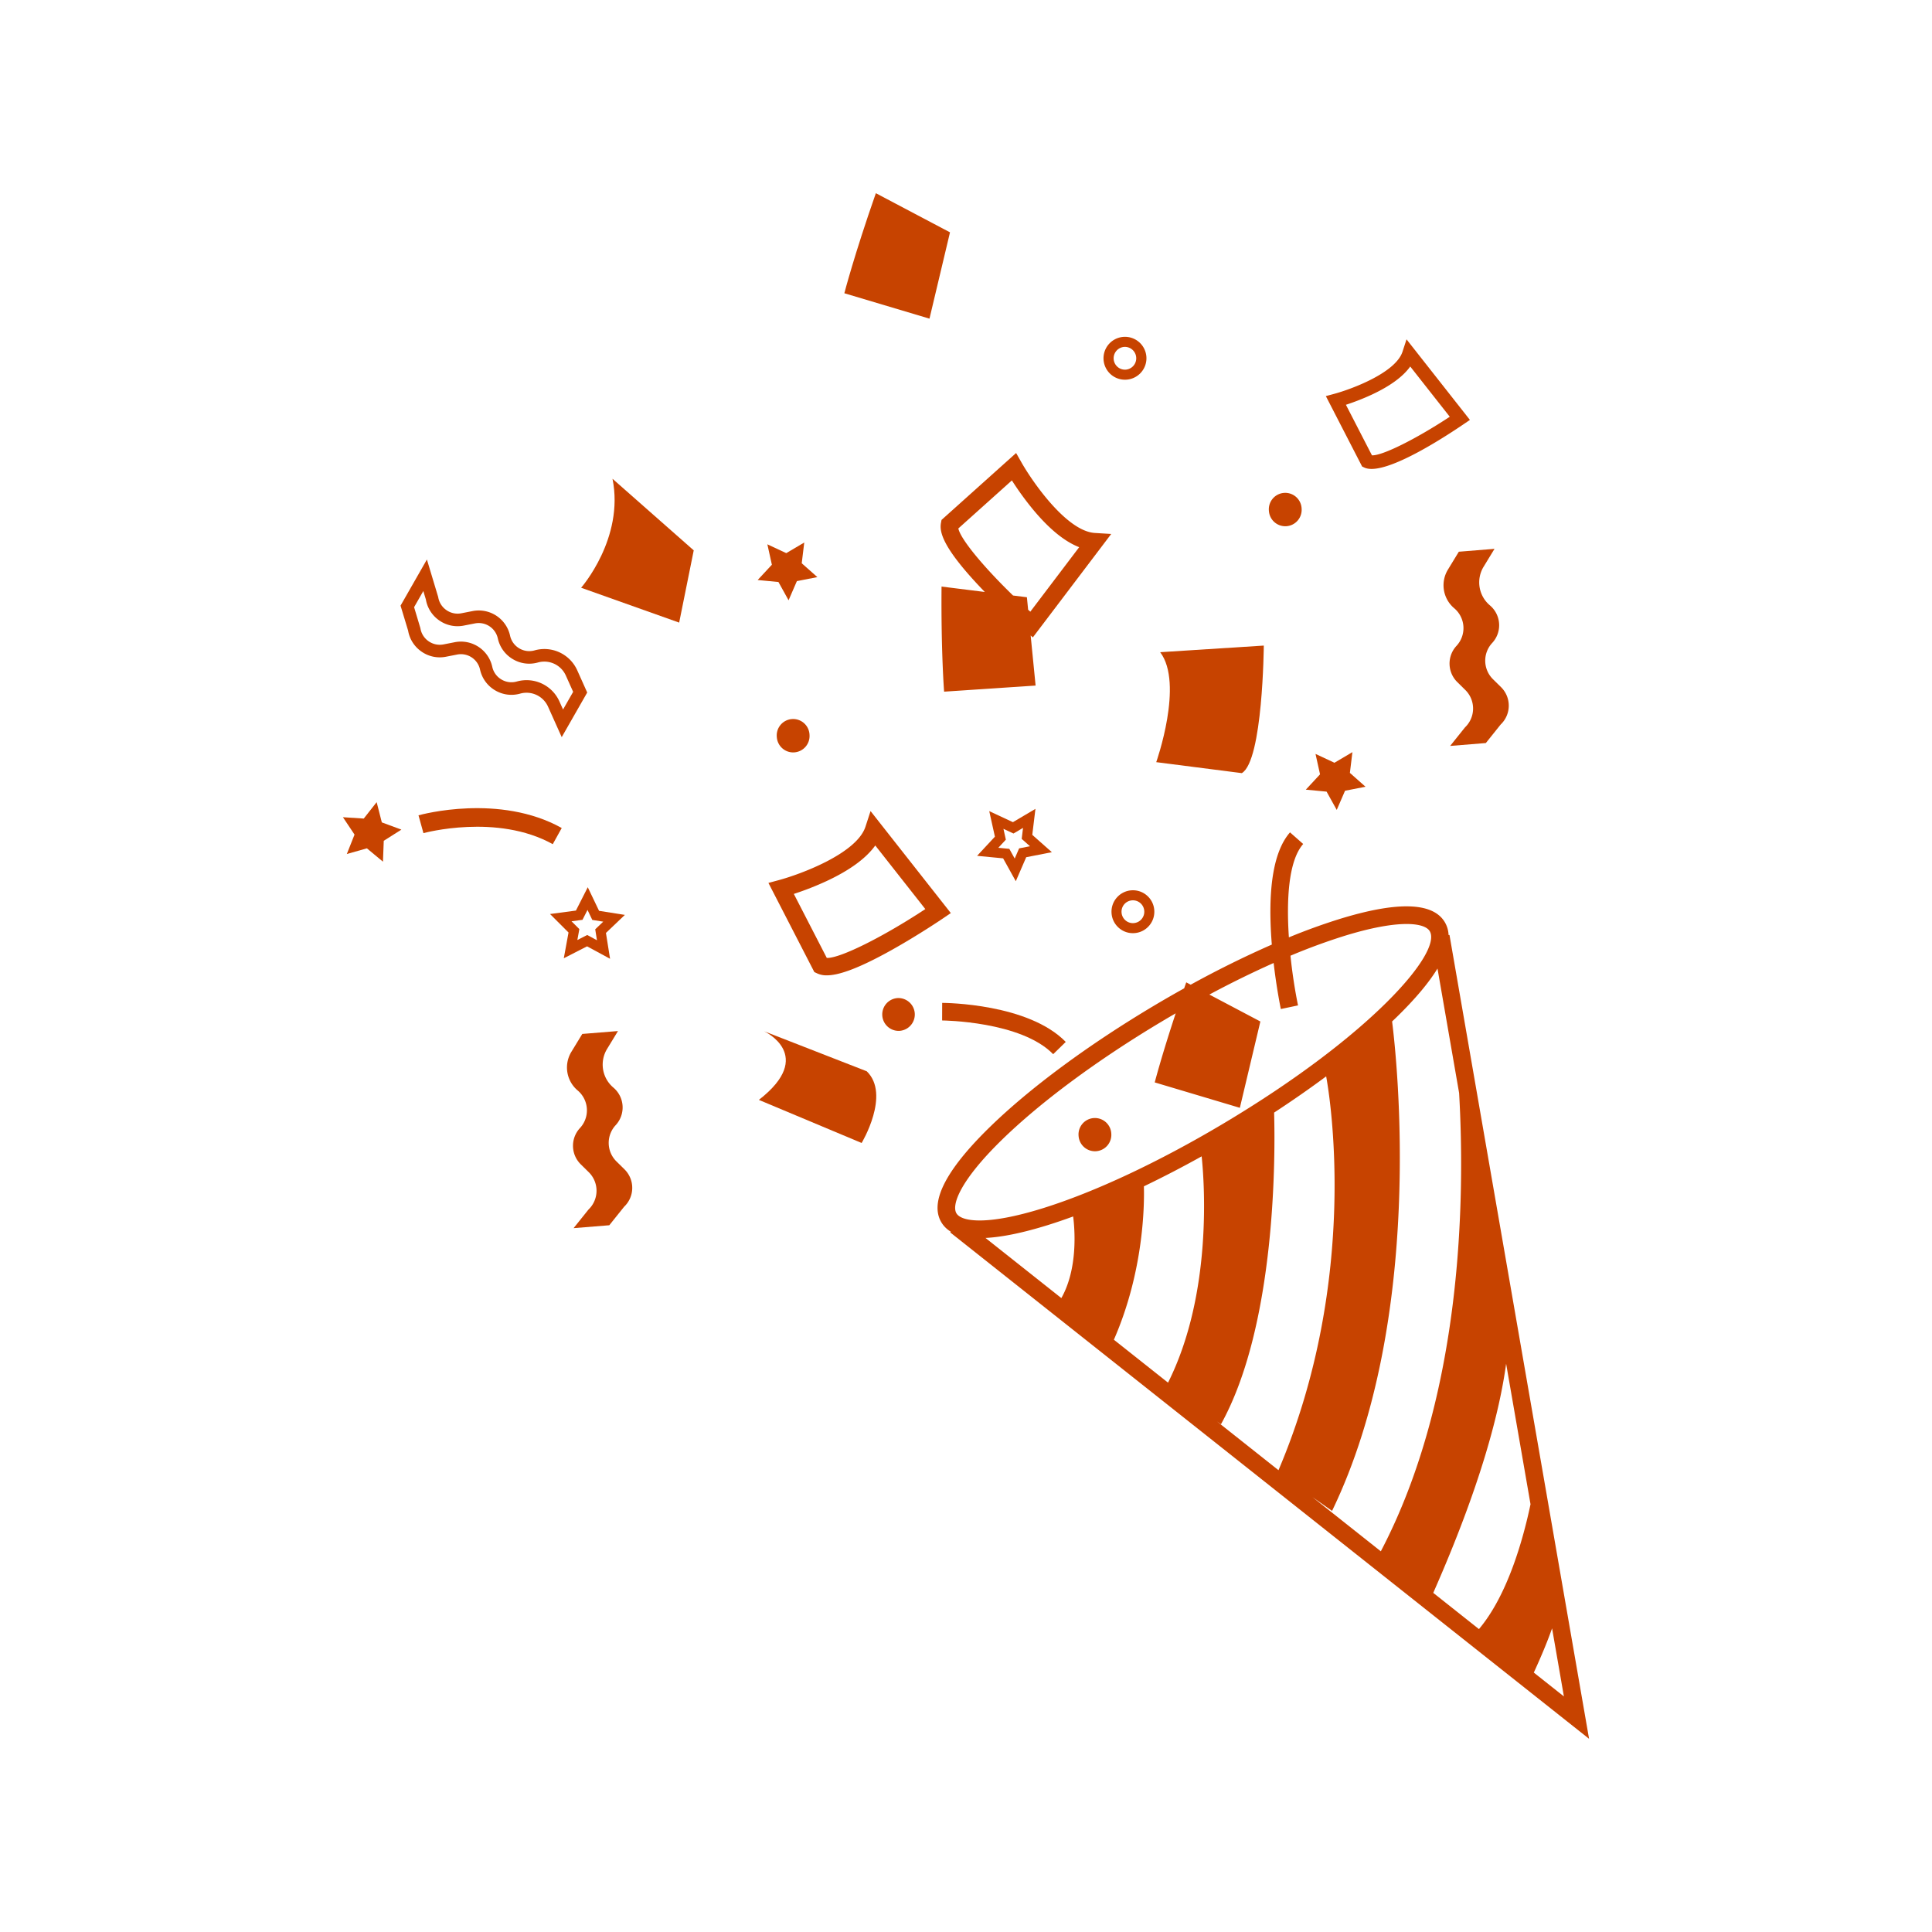 <?xml version="1.0" encoding="UTF-8"?>
<svg data-bbox="35.5 20 129 160" viewBox="0 0 200 200" height="200" width="200" xmlns="http://www.w3.org/2000/svg" data-type="color">
    <g>
        <path d="M128.552 80.034c2.186-1.275 2.276-13.204 2.276-13.204l-10.727.686c2.474 3.249-.408 11.382-.408 11.382l8.859 1.136z" fill="#C74300" data-color="1"/>
        <path d="M97.41 54.126c-.176.939.155 2.573 4.303 6.912l.235.243-4.48-.56c-.057 6.791.266 10.88.266 10.88l9.471-.632-.512-5.184.226.199 8.114-10.708-1.694-.104c-2.932-.18-6.476-5.327-7.594-7.296l-.557-.98-7.722 6.927-.056.303zm7.34-4.394a30.86 30.86 0 0 0 2.143 2.957c1.685 2.042 3.301 3.366 4.824 3.955l-5.06 6.678-.226-.206-.127-1.29-1.434-.179c-3.096-3.005-5.437-5.845-5.663-6.942l5.543-4.973z" fill="#C74300" data-color="1"/>
        <path d="M84.3 100.628l.279.131a2.29 2.29 0 0 0 1.011.208c1.106 0 3.022-.555 6.75-2.642 2.753-1.541 5.179-3.186 5.281-3.255l.807-.549-8.308-10.559-.526 1.616c-.911 2.797-6.776 4.939-8.958 5.528l-1.088.294 4.752 9.228zm1.274-9.423c2.397-1.12 4.083-2.354 5.034-3.682l5.18 6.584c-4.376 2.884-8.745 5.058-10.138 5.058-.021 0-.042 0-.061-.002l-3.412-6.625a30.68 30.68 0 0 0 3.397-1.333z" fill="#C74300" data-color="1"/>
        <path d="M141.225 48.398c.21.099.466.145.758.145 2.431 0 7.363-3.157 9.544-4.639l.638-.434-6.562-8.341-.416 1.277c-.72 2.21-5.353 3.902-7.077 4.367l-.859.232 3.754 7.289.22.104zm.786-7.548c1.894-.885 3.225-1.859 3.977-2.909l4.092 5.201c-3.508 2.312-7.001 4.05-8.056 3.994l-2.695-5.233a24.367 24.367 0 0 0 2.682-1.053z" fill="#C74300" data-color="1"/>
        <path fill="#C74300" d="M80.584 60.25l1.049 1.891.86-1.984 2.12-.415-1.618-1.433.261-2.148-1.861 1.099-1.958-.913.468 2.113-1.471 1.583 2.15.207z" data-color="1"/>
        <path fill="#C74300" d="M137.328 81.951l1.05 1.892.86-1.985 2.12-.415-1.618-1.433.261-2.148-1.861 1.099-1.958-.913.468 2.112-1.472 1.585 2.15.206z" data-color="1"/>
        <path fill="#C74300" d="M38.992 83.038l-1.336 1.699-2.156-.139 1.201 1.799-.798 2.01 2.078-.588 1.662 1.381.084-2.162 1.825-1.156-2.026-.748-.534-2.096z" data-color="1"/>
        <path d="M103.842 88.855l1.313 2.368 1.078-2.485 2.655-.52-2.027-1.794.327-2.69-2.33 1.376-2.452-1.143.586 2.645-1.843 1.983 2.693.26zm.034-3.055l1.04.485.988-.583-.139 1.14.859.761-1.125.22-.457 1.054-.557-1.004-1.141-.11.781-.841-.249-1.122z" fill="#C74300" data-color="1"/>
        <path d="M60.774 97.964l2.379 1.289-.426-2.675 1.959-1.868-2.672-.421-1.169-2.443-1.225 2.415-2.681.358 1.914 1.914-.489 2.665 2.41-1.234zm-.475-2.745l.52-1.024.496 1.036 1.133.178-.831.792.18 1.135-1.009-.547-1.021.523.207-1.13-.812-.812 1.137-.151z" fill="#C74300" data-color="1"/>
        <path d="M79.106 106.758s5.392 2.494-.549 7.102l10.639 4.46s3.021-5.012.529-7.422l-10.619-4.14z" fill="#C74300" data-color="1"/>
        <path d="M60.157 60.843l10.15 3.609 1.508-7.478-8.408-7.411c1.243 6.167-3.25 11.28-3.25 11.28z" fill="#C74300" data-color="1"/>
        <path d="M98.343 24.052L90.668 20c-2.238 6.389-3.261 10.357-3.261 10.357l8.812 2.63 2.124-8.935z" fill="#C74300" data-color="1"/>
        <path d="M46.171 67.984l1.144-.224a2.026 2.026 0 0 1 2.379 1.556 3.312 3.312 0 0 0 1.541 2.136c.792.475 1.718.6 2.607.353a2.439 2.439 0 0 1 2.896 1.36l1.411 3.144 2.639-4.619-1.024-2.282a3.729 3.729 0 0 0-4.427-2.08 2.017 2.017 0 0 1-1.592-.215 2.022 2.022 0 0 1-.941-1.304 3.318 3.318 0 0 0-3.895-2.548l-1.144.224a2.02 2.02 0 0 1-1.557-.329 2.025 2.025 0 0 1-.846-1.351l-1.169-3.885-2.728 4.776.782 2.584a3.312 3.312 0 0 0 1.377 2.166 3.294 3.294 0 0 0 2.547.538zm-3.304-5.129l.955-1.672.264.873a3.312 3.312 0 0 0 1.377 2.166 3.307 3.307 0 0 0 2.549.539l1.144-.224a2.025 2.025 0 0 1 2.379 1.556c.202.902.749 1.66 1.541 2.135s1.718.6 2.607.353a2.44 2.44 0 0 1 2.896 1.36l.753 1.678-1.045 1.829-.367-.817a3.728 3.728 0 0 0-4.427-2.08 2.016 2.016 0 0 1-1.592-.215 2.018 2.018 0 0 1-.941-1.305 3.32 3.32 0 0 0-3.895-2.548l-1.144.224c-.548.107-1.1-.01-1.558-.329a2.024 2.024 0 0 1-.845-1.351l-.651-2.172z" fill="#C74300" data-color="1"/>
        <path d="M154.713 56.815l-3.696.299-1.129 1.853a3.11 3.11 0 0 0 .652 3.998 2.693 2.693 0 0 1 .237 3.893 2.693 2.693 0 0 0 .082 3.752l.831.818a2.694 2.694 0 0 1-.034 3.87l-1.538 1.92 3.696-.299L155.35 75a2.693 2.693 0 0 0 .034-3.87l-.831-.818a2.693 2.693 0 0 1-.082-3.752 2.693 2.693 0 0 0-.237-3.893 3.113 3.113 0 0 1-.652-3.998l1.131-1.854z" fill="#C74300" data-color="1"/>
        <path d="M63.815 120.23a2.693 2.693 0 0 1-.082-3.752 2.693 2.693 0 0 0-.237-3.893 3.113 3.113 0 0 1-.652-3.998l1.129-1.853-3.696.299-1.129 1.853a3.11 3.11 0 0 0 .652 3.998 2.693 2.693 0 0 1 .237 3.893 2.693 2.693 0 0 0 .082 3.752l.831.818a2.694 2.694 0 0 1-.034 3.87l-1.538 1.92 3.696-.299 1.538-1.92a2.693 2.693 0 0 0 .034-3.87l-.831-.818z" fill="#C74300" data-color="1"/>
        <path d="M82.217 77.886a1.699 1.699 0 0 0 1.585-1.805 1.698 1.698 0 1 0-3.387.217c.06.937.866 1.648 1.802 1.588z" fill="#C74300" data-color="1"/>
        <path d="M113.457 119.174a1.699 1.699 0 0 0 1.585-1.805 1.698 1.698 0 1 0-3.388.217 1.7 1.7 0 0 0 1.803 1.588z" fill="#C74300" data-color="1"/>
        <path d="M133.158 54.473a1.699 1.699 0 0 0 1.586-1.805 1.698 1.698 0 1 0-3.387.217 1.697 1.697 0 0 0 1.801 1.588z" fill="#C74300" data-color="1"/>
        <path d="M92.907 103.321a1.7 1.7 0 0 0 .216 3.393 1.7 1.7 0 0 0-.216-3.393z" fill="#C74300" data-color="1"/>
        <path d="M116.461 39.308a2.222 2.222 0 0 0 2.214-2.362 2.222 2.222 0 0 0-2.353-2.074 2.22 2.22 0 0 0 .139 4.436zm-.074-3.398c.026-.002.051-.002.076-.002a1.181 1.181 0 0 1 .074 2.358 1.176 1.176 0 0 1-1.251-1.102 1.182 1.182 0 0 1 1.101-1.254z" fill="#C74300" data-color="1"/>
        <path d="M115.615 92.915a2.206 2.206 0 0 0-.548 1.608c.038.592.303 1.134.748 1.525a2.195 2.195 0 0 0 1.605.548 2.202 2.202 0 0 0 1.523-.749 2.206 2.206 0 0 0 .548-1.608 2.206 2.206 0 0 0-.748-1.525 2.2 2.2 0 0 0-1.605-.549 2.207 2.207 0 0 0-1.523.75zm1.665.286c.286 0 .56.103.777.294.236.208.377.496.397.811.02.315-.083.618-.291.855s-.495.378-.809.398a1.166 1.166 0 0 1-.854-.292 1.173 1.173 0 0 1-.397-.811 1.175 1.175 0 0 1 1.1-1.253l.077-.002z" fill="#C74300" data-color="1"/>
        <path d="M58.151 85.715c-6.439-3.588-14.489-1.408-14.828-1.313l.512 1.845c.076-.021 7.625-2.068 13.387 1.142l.929-1.674z" fill="#C74300" data-color="1"/>
        <path d="M110.326 107.859c-3.862-3.97-12.429-4.04-12.792-4.041l-.006 1.82c.082 0 8.168.07 11.496 3.491l1.302-1.27z" fill="#C74300" data-color="1"/>
        <path d="M164.5 180l-14.451-83.219-.093.016a2.833 2.833 0 0 0-.389-1.333c-1.237-2.082-4.941-2.181-11.011-.294a62.992 62.992 0 0 0-5.131 1.866c-.257-3.833-.062-7.91 1.481-9.667l-1.364-1.202c-1.645 1.873-2.296 5.551-1.934 10.934.015.229.032.457.051.682a105.107 105.107 0 0 0-8.4 4.153l-.46-.243-.215.618a121.203 121.203 0 0 0-3.157 1.818c-6.812 4.06-12.844 8.524-16.985 12.567-4.55 4.444-6.23 7.752-4.994 9.834.237.399.566.724.984.978l-.059.075L164.5 180zm-54.629-45.623l-7.854-6.225c1.717-.085 3.864-.526 6.441-1.327a56.97 56.97 0 0 0 2.636-.898c.174 1.376.491 5.411-1.223 8.45zm11.045 8.755l-5.607-4.444c3.104-7.103 3.16-13.978 3.107-15.88a112.379 112.379 0 0 0 5.979-3.103c.259 2.456 1.18 14.124-3.479 23.427zm5.068 4.017l.411.288c5.748-10.364 5.62-28.059 5.501-32.262 1.894-1.238 3.7-2.494 5.388-3.75.327 1.769 3.555 20.803-4.935 40.769l-6.365-5.045zm34.686 21.416l1.224 7.049-3.115-2.469c.892-1.941 1.491-3.436 1.891-4.58zm-2.231-12.847c-.76 3.613-2.368 9.407-5.338 12.925l-4.731-3.75c4.924-11.154 6.87-18.771 7.544-23.718l2.525 14.543zm-7.392-42.568c.621 10.891.36 31.296-8.105 47.441l-7.074-5.608 2.027 1.424c9.639-19.94 6.703-46.796 6.215-50.665.155-.148.313-.296.463-.443 1.931-1.885 3.343-3.566 4.236-5.036l2.238 12.887zM103.709 118c4.042-3.947 9.954-8.318 16.646-12.307.451-.269.902-.533 1.352-.793-1.481 4.482-2.169 7.151-2.169 7.151l8.812 2.63 2.123-8.936-5.28-2.788a101.693 101.693 0 0 1 6.654-3.268c.309 2.673.722 4.658.745 4.765l1.778-.375a53.554 53.554 0 0 1-.781-5.144 62.294 62.294 0 0 1 5.506-2.027c2.936-.913 5.063-1.256 6.51-1.256 1.383 0 2.146.313 2.401.743 1.316 2.215-6.168 10.86-21.347 19.907-6.693 3.989-13.347 7.109-18.739 8.785-5.741 1.784-8.389 1.392-8.911.513-.523-.879.395-3.396 4.7-7.6z" fill="#C74300" data-color="1"/>
    </g>
</svg>
